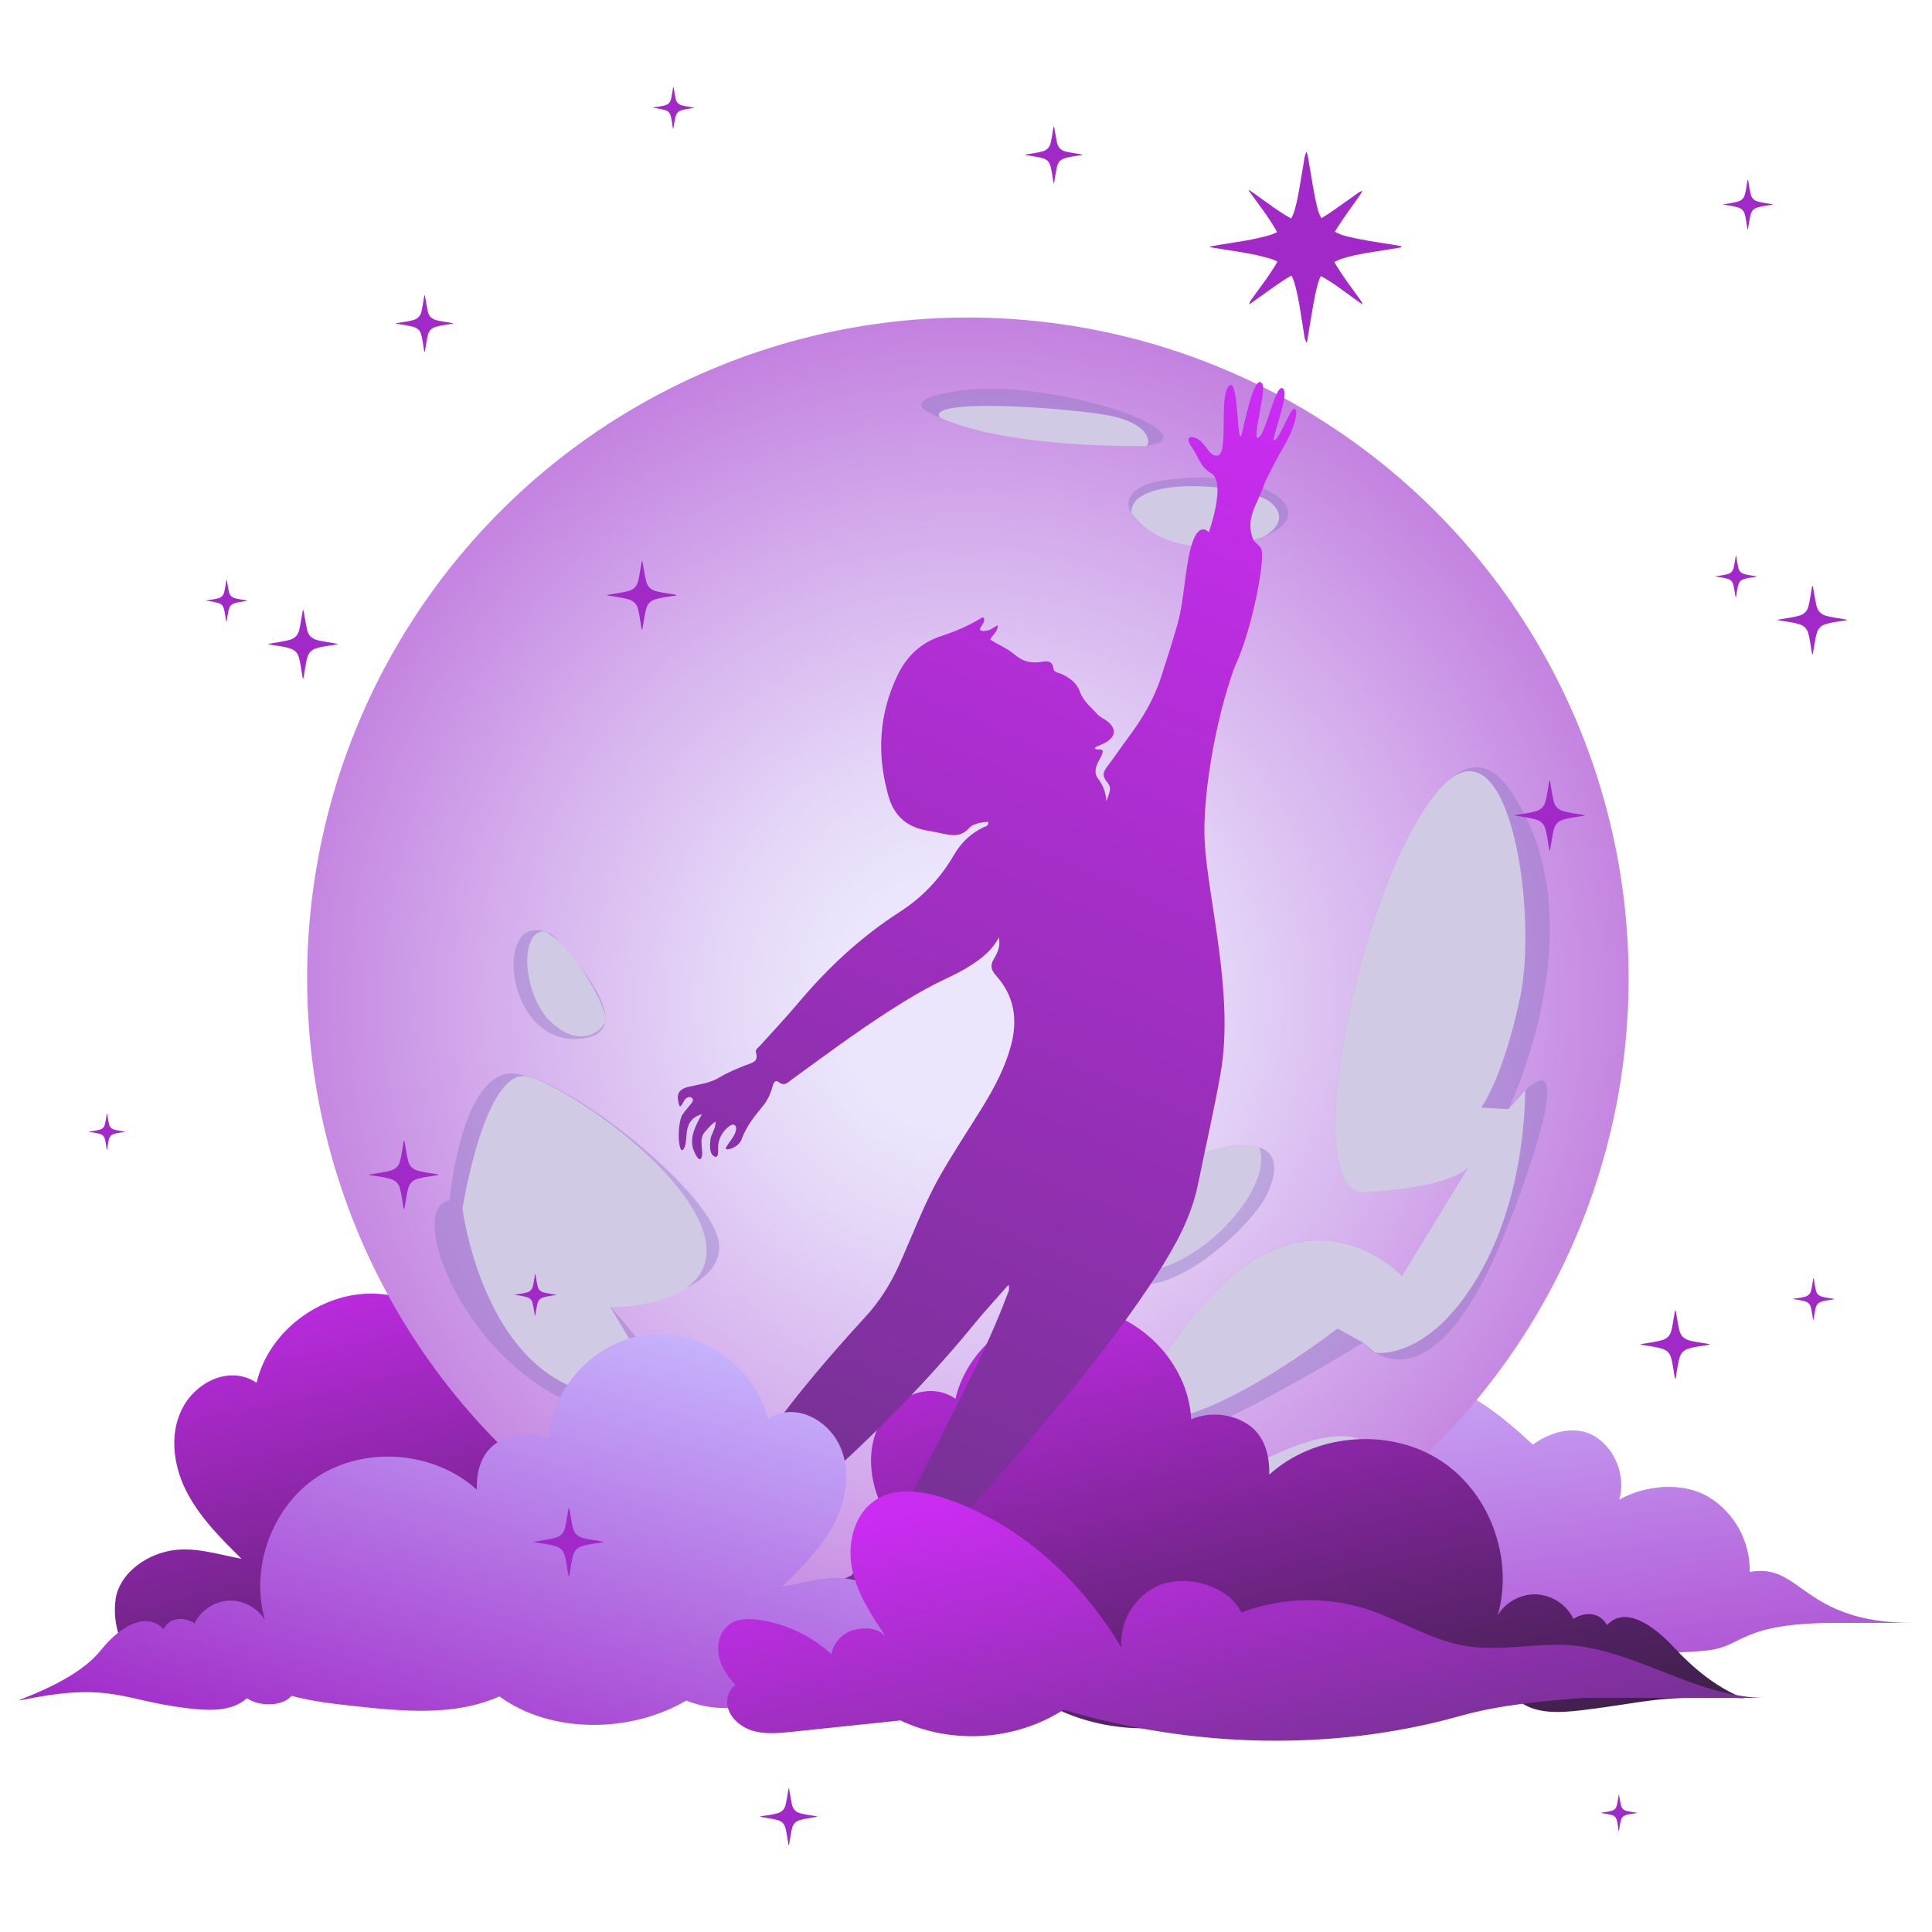 <?xml version="1.0" encoding="UTF-8"?>
<svg id="Layer_1" data-name="Layer 1" xmlns="http://www.w3.org/2000/svg" xmlns:xlink="http://www.w3.org/1999/xlink" viewBox="0 0 160 160">
  <defs>
    <style>
      .cls-1 {
        fill: url(#New_swatch_30);
      }

      .cls-2 {
        fill: #d0cae4;
      }

      .cls-2, .cls-3 {
        fill-rule: evenodd;
      }

      .cls-4 {
        fill: url(#New_swatch_42-2);
      }

      .cls-5 {
        fill: url(#New_swatch_30-2);
      }

      .cls-3 {
        fill: #8974c2;
        opacity: .4;
      }

      .cls-6 {
        fill: url(#New_swatch_42);
        opacity: .88;
      }

      .cls-7 {
        fill: url(#New_swatch_11-2);
      }

      .cls-8 {
        fill: #a029c8;
      }

      .cls-9 {
        fill: url(#New_swatch_11);
      }

      .cls-10 {
        fill: url(#_Безымянный_градиент_6);
      }
    </style>
    <linearGradient id="New_swatch_42" data-name="New swatch 42" x1="83.96" y1="110.61" x2="88.98" y2="150.4" gradientUnits="userSpaceOnUse">
      <stop offset="0" stop-color="#c6b2fc"/>
      <stop offset="1" stop-color="#a029c8"/>
    </linearGradient>
    <linearGradient id="New_swatch_30" data-name="New swatch 30" x1="51.6" y1="156.05" x2="38.87" y2="99.59" gradientUnits="userSpaceOnUse">
      <stop offset="0" stop-color="#221e29"/>
      <stop offset=".36" stop-color="#5b226d"/>
      <stop offset="1" stop-color="#ca2cf1"/>
    </linearGradient>
    <radialGradient id="_Безымянный_градиент_6" data-name="Безымянный градиент 6" cx="79.97" cy="82.96" fx="79.97" fy="82.96" r="89.65" gradientTransform="translate(151.08 -8.21) rotate(83.18)" gradientUnits="userSpaceOnUse">
      <stop offset=".12" stop-color="#ebe6fc"/>
      <stop offset=".23" stop-color="#e4d6f7"/>
      <stop offset=".44" stop-color="#d4acec"/>
      <stop offset=".73" stop-color="#ba6bda"/>
      <stop offset="1" stop-color="#a029c8"/>
    </radialGradient>
    <linearGradient id="New_swatch_30-2" data-name="New swatch 30" x1="110.3" y1="158.46" x2="97.23" y2="100.48" xlink:href="#New_swatch_30"/>
    <linearGradient id="New_swatch_11" data-name="New swatch 11" x1="98.24" y1="30.44" x2="66.25" y2="134.75" gradientTransform="translate(9.53 -7.56) rotate(6.05)" gradientUnits="userSpaceOnUse">
      <stop offset="0" stop-color="#ca2cf1"/>
      <stop offset="1" stop-color="#6b3287"/>
    </linearGradient>
    <linearGradient id="New_swatch_42-2" data-name="New swatch 42" x1="47.01" y1="107.97" x2="34.77" y2="150.4" xlink:href="#New_swatch_42"/>
    <linearGradient id="New_swatch_11-2" data-name="New swatch 11" x1="98.81" y1="120.33" x2="105.81" y2="152.85" gradientTransform="matrix(1,0,0,1,0,0)" xlink:href="#New_swatch_11"/>
  </defs>
  <path class="cls-6" d="M144.9,130.16c.07-2.47-1.28-4.92-3.4-6.19-2.12-1.27-5.26-1-7.4.23.53-1.87-.25-4.03-1.84-5.13-1.59-1.11-3.75-.58-5.32.57-2.04-1.92-4.25-3.73-6.83-4.83-2.58-1.1-5.57-1.45-8.19-.44-2.57.99-4.53,3.2-5.8,5.65-1.26,2.45-2.01,5.53-2.65,8.21-.84-1.37-3.14-1.38-4.49-.5-1.6-2.08-3.88-3.63-6.41-4.36-1.6-.46-3.36-.59-4.92,0-1.56.6-2.8,1.74-2.88,3.41-1.12-2.53-2.27-5.1-4.03-7.23-1.76-2.13-4.26-3.82-7.03-3.98-2.76-.16-5.39,1.84-6.11,4.51-1.16-1.77-3.56-2.62-5.58-1.97,0,.28-.46.4-.47.69-2.51-3.37-7.43-4.71-11.3-3.07-3.88,1.64-6.01,6.35-5.34,10.5-1.8-1.74-4.85-2-6.92-.6-2.07,1.41-3.39,4.33-2.45,6.65-2.69-1.6-6.05-2.06-9.07-1.23-4.06,1.11-6.79,3.34-11,3.34h4.57c7.79,0,14.8,3.42,18.01,3.64,3.21.22,6.55-.26,9.3-1.94,10.76,3.77,22.91,4.4,33.89,1.31,9.82,3.25,20.89,2.95,30.4-1.11,2.46,2.67,7.24,2.77,10.03.45,3.62,1.73,8,1.47,11.54-.42,2.88.5,5.36.68,8.26.35,2.91-.33,2.62-2.27,10.61-2.27h6.32c-9.2,0-9.19-5.05-13.52-4.21Z"/>
  <path class="cls-1" d="M9.57,132.45c.31-2.05,2.29-3.54,4.34-3.99,2.05-.44,4.02.25,6.09.63-1.75-1.73-3.53-3.5-4.62-5.7-1.09-2.2-1.38-4.93-.12-7.04,1.26-2.11,3.96-3.22,5.99-1.83,1.02-4.43,5.65-7.76,10.24-7.36,4.59.4,8.55,4.47,8.77,9.02,1.47-.63,3.26-.47,4.58.42,1.33.89,1.75,2.47,1.71,4.05,3.59-3.27,9.42-3.83,13.57-1.3,4.16,2.53,6.19,8.01,4.85,12.64.63-1.07,1.89-1.75,3.14-1.69,1.25.06,2.44.85,2.97,1.97.99-.62,2.17-.52,2.71.5,1.15-1.27,3.08-.72,5.48,1.87,4.17,4.49,7.05,4.04,4.74,4-6.66-.13-6.6.3-12.14.99-1.84.23-3.94.38-5.32-.85-1.02.72-3.09.76-3.88-.21-1.78.49-3.63.69-5.47.89-4.24.46-8.72.89-12.61-.84-4.49,3.28-11.44,3.19-16.23.36-1.16.48-2.68.75-3.93.62-1.31-.13-2.62-.27-3.93-.4-2.24-.23-4.73.89-6.89.28-1.05-.3-2.02-1.02-2.64-1.91h-.02c-1.08-1.44-1.64-3.36-1.37-5.13Z"/>
  <g>
    <circle class="cls-10" cx="80.16" cy="81.01" r="54.72" transform="translate(-9.8 150.99) rotate(-83.18)"/>
    <g>
      <path class="cls-3" d="M37.23,99.42c-3.94.55,1.83,15.32,12.96,17.69,11.13,2.38.37-8.85.37-8.85,0,0,9.01-.73,9.01-5.01s-14.01-15.29-17.77-14.29c-3.75,1-4.57,10.46-4.57,10.46Z"/>
      <path class="cls-3" d="M45.78,77.44c-4.98-2.74-4.19,8.92,2.04,8.6,6.23-.32-2.04-8.6-2.04-8.6Z"/>
      <path class="cls-3" d="M125.27,100.5c-4.95,13.33-9.44,12.68-11.39,11.52h0c-.64-.39-1-.83-1-.83,0,0-23.55,14.66-19.17,5.93,11.61-23.15,22.39-11.46,22.39-11.46l5.52-9.03c-.26.32-1.7,1.67-8.5,2.11-6.17.42,0-27.83,6.69-34.02,0,0,0,0,.02,0,1.72-1.59,3.48-1.71,5.06.48,7.58,10.5.39,25.89.05,26.61h0s0,0,0,0h0c.11-.15.68-.88,1.32-1.48.05-.05.08-.07.08-.07h0c1.62-1.51,3.51-2.03-1.04,10.23Z"/>
      <path class="cls-3" d="M79.02,32.42c-11.09,1.83,15.01,5.68,17.08,4.18,2.06-1.5-9.95-5.36-17.08-4.18Z"/>
      <path class="cls-3" d="M96.33,39.79c-6.88,1.09-.17,7.13,7.11,5.07,7.29-2.06,1.19-6.38-7.11-5.07Z"/>
      <path class="cls-3" d="M104.97,98.84c-1.38,2.97-9.93,10.77-12.99,6.07-.14-.22-.27-.47-.4-.75-1.97-4.65,8.92-10.39,12.7-9.15,1.25.41,1.72,1.59.68,3.83Z"/>
      <path class="cls-3" d="M114.62,123.51s-10.91,9.91-30.28,11.24c-4.56-1.66-2.87-3.47,0-4.61,0,0,0,0,.02,0,3.34-1.34,8.28-1.78,6.99-.07-2.39,3.18,6.53-6.66,15.49-10.18,5.5-2.16,7.18-.3,7.66,1.46.29,1.11.12,2.17.12,2.17Z"/>
    </g>
    <g>
      <path class="cls-2" d="M43.9,89.2c-3.7-1.26-5.6,10.9-5.6,10.9,0,0,1.4,11.13,8.6,14.54,7.19,3.41,7.46,0,7.46,0l-3.81-6.38s8.39.12,7.94-5.09c-.45-5.22-10.25-12.49-14.59-13.97Z"/>
      <path class="cls-2" d="M45.09,77.14c-2.12-.1-1.81,5.29.53,7.49,2.33,2.2,4.12.85,4.5,0,.39-.85-2.69-6.45-5.03-7.49Z"/>
      <path class="cls-2" d="M126.31,90.27c-.02.3.15,8.6-3.93,15.49-4.18,7.04-8.5,6.26-8.5,6.26h0l-1-.83-2.12-1.17s-6.34,4.96-11.66,6.88c-5.32,1.91-5.39.23-5.39.23,11.61-23.15,22.39-11.46,22.39-11.46l5.52-9.03c-.26.32-1.7,1.67-8.5,2.11-6.17.42,0-27.83,6.69-34.02,0,0,0,0,.02,0,5.35-4.71,7.5,11.12,6.06,17.88-1.43,6.75-3.23,9.12-3.23,9.12l2.25.12s0,0,.02-.02h0c.16-.18,1.06-1.19,1.32-1.48.05-.05.08-.07.08-.07Z"/>
      <path class="cls-2" d="M92.94,105.22c-.34-.09-.66-.19-.96-.31-.14-.22-.27-.47-.4-.75-1.97-4.65,8.92-10.39,12.7-9.15,1.4,3.66-6.15,11.46-11.35,10.21Z"/>
      <path class="cls-2" d="M114.5,121.35c-1.29,1.7-7.55,7.05-16.05,10.08-11.01,3.91-21.74,2.51-14.1-1.28,0,0,0,0,.02,0,3.34-1.34,8.28-1.78,6.99-.07-2.39,3.18,6.53-6.66,15.49-10.18,5.5-2.16,7.18-.3,7.66,1.46Z"/>
      <path class="cls-2" d="M93.69,42.51c-.16-3.29,9.94-2.43,11.64-.82,1.7,1.62-.74,2.78-.74,2.78,0,0-7.33,2.71-10.9-1.96Z"/>
      <path class="cls-2" d="M77.83,34.57c-1.11-1.54,9.33-.91,13.54-.24,4.22.67,3.91,2.63,3.5,2.61,0,0-11.39.24-17.04-2.37Z"/>
    </g>
  </g>
  <path class="cls-5" d="M67.15,134.23c.32-2.11,2.35-3.64,4.46-4.09,2.11-.46,4.13.25,6.25.65-1.8-1.78-3.63-3.6-4.75-5.85-1.12-2.26-1.42-5.06-.13-7.23,1.29-2.16,4.06-3.31,6.15-1.87,1.05-4.55,5.8-7.97,10.51-7.56,4.71.41,8.78,4.59,9.01,9.26,1.51-.65,3.35-.48,4.71.43,1.36.91,1.8,2.54,1.75,4.16,3.68-3.35,9.67-3.93,13.94-1.33,4.27,2.59,6.36,8.22,4.98,12.98.64-1.1,1.94-1.8,3.22-1.74,1.29.06,2.51.87,3.05,2.03,1.02-.64,2.22-.54,2.78.52,1.18-1.3,3.16-.74,5.63,1.92,4.28,4.61,7.24,4.15,4.86,4.1-6.84-.13-6.78.31-12.46,1.01-1.89.23-4.05.39-5.46-.87-1.05.74-3.17.78-3.98-.21-1.83.5-3.73.71-5.62.91-4.35.47-8.95.91-12.94-.86-4.61,3.37-11.74,3.28-16.67.37-1.19.49-2.75.77-4.03.64-1.35-.14-2.69-.28-4.04-.41-2.3-.24-4.86.92-7.08.28-1.08-.31-2.08-1.04-2.71-1.96h-.02c-1.11-1.48-1.69-3.45-1.4-5.27Z"/>
  <path class="cls-9" d="M81.73,52.22c-.24.03-.41.09-.58-.07.03-.33.44-.53.34-.94-.1-.17-.23-.02-.32.03-1.01.61-2.1,1.07-3.21,1.43-1.68.55-2.86,1.66-3.61,3.21-1.58,3.26-1.75,6.63-.76,10.09.47,1.64,1.57,2.55,3.23,2.82.48.08.95.18,1.42.28.74.16,1.39.18,1.98-.46.4-.43,1.02-.5,1.61-.56.07.37-.21.38-.36.45-1.06.51-1.86,1.26-2.46,2.29-1.11,1.91-2.58,3.49-4.45,4.7-3.23,2.07-6,4.65-8.46,7.58-1,1.19-2.07,2.32-3.11,3.48-.16.18-.46.37-.39.58.27.84-.37.89-.86,1.09-.74.3-1.47.59-2.16,1.01-.79.48-1.69.57-2.57.78-.92.22-1.01.75-.76,1.51.13.4.35-.46.61-.59.16-.09.33-.13.47.03.12.13.04.26-.04.37-.25.33-.54.63-.77.98-.17.26-.27.84-.3,1.32-.07,1.06.16,2.11.47,1.38.13-.3.13-.71.17-1.12.06-.68.32-1.37,1.27-1.61-.42.75-1.1,1.9-.69,2.97.11.28.45,1.02.64.65.26-.5-.3-1.54.31-2.18.25-.27.47-.57.87-.84.02.64-.39,1.03-.43,1.53-.04.5-.1,1.15.35,1.37.41.19.25-.65.3-.98.1-.65.41-1.17.94-1.55.14-.1.31-.18.46-.04.1.1.09.25.07.39-.15.77-1.28,1.65-.65,1.58.42-.05.95-.38,1.11-.81.38-1.07,1.07-1.93,1.77-2.78.4-.48.65-1.05.81-1.66.06-.22.21-.55.49-.32.48.38.76.04,1.08-.2,2.65-1.93,5.29-3.89,8.05-5.67,1.57-1.02,3.17-1.96,4.87-2.76.69-.32,1.37-.67,2-1.09.89-.58,1.72-1.24,2.23-2.25.17.68-.09,1.25-.39,1.75-.35.58-.24.95.2,1.44,1.51,1.69,1.78,3.67,1.19,5.81-.49,1.79-1.34,3.4-2.3,4.97-1.19,1.94-2.47,3.84-3.59,5.82-1.35,2.39-2.28,4.96-3.41,7.44-.71,1.55-1.6,2.95-2.77,4.22-2.85,3.11-5.6,6.3-8.06,9.74-1.03,1.44-1.81,3.02-2.86,4.45-1.14,1.56-2.39,3.04-3.63,4.53-1.28,1.54-2.23,3.24-2.7,5.19-.21.86-.26,1.71,0,2.56.54,1.74,2.66,2.21,3.89.87.61-.67,1.07-1.47,1.33-2.32.68-2.21,1.88-4.06,3.65-5.55.4-.34.63-.71.39-1.27-.2-.45.15-.7.43-.96,1.28-1.16,2.56-2.33,3.84-3.48,4.58-4.12,8.91-8.48,12.81-13.26.87-1.06,1.81-2.07,2.79-3.19.13.41-.03.63-.12.87-1.77,4.7-4.18,9.1-6.42,13.58-.53,1.05-1.07,2.09-1.61,3.14-.15.29-.22.48-.73.36-.89-.21-1.58.34-2.01,1.13-.37.67-.64,1.38-.82,2.12-.29,1.16-.78,2.2-1.49,3.16-.74,1-1.36,2.08-1.81,3.25-.15.39-.25.79-.31,1.2-.21,1.56.81,2.53,2.36,2.28.67-.11,1.23-.44,1.72-.9.66-.62,1.19-1.35,1.63-2.13.89-1.57,1.63-3.21,2.26-4.89.2-.53.48-.99.89-1.38,3.53-3.32,6.63-7.04,9.75-10.74,2.95-3.48,5.77-7.07,8.32-10.86.83-1.23,1.62-2.49,2.32-3.8.82-1.53,1.45-3.12,1.79-4.84.61-3.01,1.3-6.01,1.84-9.04,1.15-6.49-1.03-14.35-1.31-19.14-.2-3.41.71-9.19,2.12-13.5.13-.39.25-.79.42-1.17,1.41-3.02,2.51-8.93,2.14-9.66-.11-.22-.6-.6-.65-.72-.73-1.78.32-2.91.86-4.52.16-.47,1-2.11,1.83-3.52.33-.57,1.15-2.43.75-2.81-.3-.28-1.14,2.22-1.66,2.59s1.34-3.94.64-4.31c-.63-.34-1.4,3.96-2.04,4.11-.5.12.69-3.89.37-4.45-.68-1.16-1.6,3.82-1.72,4.16-.39,1.15-.25-4.36-.94-4.08-1.01.4-.12,5.5-.99,5.81-.73.26-1.05-1.09-1.82-1.4s-.8.17-.4.71c.59.8.69,1.65,1.62,2.18,1.29.73-.19,4.89-.19,4.89,0,0-.89-1.07-1.51,1.35-.49,1.91-.54,4.34-1.08,6.24-.42,1.49-.9,2.97-1.38,4.45-.58,1.8-1.54,3.39-2.66,4.9-.6.8-1.16,1.64-1.76,2.43-.32.42-.49.75-.08,1.26.42.52.35.64-.01,1.64-.07-.83-.32-1.37-.69-1.86-.27-.35-.26-.76-.09-1.18.15-.38.43-.71.48-1.11-.17-.27-.48-.03-.66-.22.03-.04.05-.11.1-.13.28-.13.58-.23.84-.39.81-.5.84-1.15.09-1.73-.27-.21-.62-.35-.84-.6-.51-.58-1.15-1.05-1.43-1.86-.24-.69-.85-1.16-1.54-1.46-.24-.11-.61-.11-.65-.44-.08-.67-.51-.64-.98-.56-.84.15-1.58-.03-2.22-.59-.6-.52-1.36-.81-2.03-1.25.16-.41.62-.61.62-1.18-.33.12-.56.41-.96.44Z"/>
  <path class="cls-4" d="M74.71,134.61c-.3-1.95-2.18-3.38-4.14-3.8-1.96-.42-3.83.24-5.8.6,1.67-1.65,3.37-3.34,4.41-5.43,1.04-2.09,1.32-4.7.12-6.71-1.2-2.01-3.77-3.07-5.71-1.74-.97-4.22-5.38-7.39-9.75-7.01-4.37.38-8.15,4.26-8.36,8.59-1.4-.6-3.1-.44-4.37.4-1.26.84-1.67,2.36-1.62,3.86-3.42-3.11-8.97-3.64-12.93-1.24-3.96,2.41-5.9,7.63-4.62,12.04-.6-1.02-1.8-1.67-2.99-1.61-1.19.05-2.33.81-2.83,1.88-.95-.59-2.06-.5-2.58.48-1.09-1.21-3.12-.84-5.22,1.78-2.4,2.99-8.43,4.48-6.27,4.04,7.12-1.44,8.05.06,13.33.71,1.76.22,3.76.36,5.07-.81.97.68,2.94.72,3.69-.2,1.7.46,3.46.66,5.21.85,4.04.44,8.3.85,12.01-.8,4.28,3.13,10.9,3.04,15.47.34,1.1.46,2.55.71,3.74.59,1.25-.13,2.5-.26,3.75-.38,2.14-.22,4.51.85,6.57.26,1-.29,1.93-.97,2.52-1.82h.02c1.03-1.37,1.56-3.2,1.3-4.89Z"/>
  <path class="cls-7" d="M60.38,134.54c.71-.52,1.67-.51,2.54-.38,2.2.33,4.29,1.33,5.93,2.83.18-.95.94-1.77,1.88-2.01.94-.24,2.01-.17,2.63.57-1.19-1.78-2.41-3.62-2.81-5.72-.4-2.1.23-4.55,2.06-5.67,1.76-1.08,4.05-.64,6,.05,6.07,2.15,10.97,6.73,14.28,12.26-.26-2.31,1.33-4.7,3.56-5.34,2.24-.65,5.34.31,6.35,2.41,3.35-1.27,7.13-1.36,10.53-.23,2.68.89,5.14,2.49,7.92,2.98,2.5.44,5.06-.05,7.6-.08,6.06-.08,11.33,4.4,17.39,4.4h-15.02c-3.49.27-6.97.56-10.3,1.5-10.61,2.98-22.28,2.63-32.84-.52-3.96,2.56-9.25,2.91-13.51.89-2.99.31-5.98.63-8.98.94-1.08.11-2.2.22-3.24-.08-1.04-.31-2.01-1.15-2.13-2.23-.06-.6.23-1.21.68-1.59-.5-.54-.93-1.12-1.2-1.79-.42-1.08-.27-2.48.67-3.16Z"/>
  <g>
    <path class="cls-8" d="M84.89,12.83c.5.09,1,.14,1.49.28.33.1.53.31.61.63.11.4.16.82.23,1.23.01.07,0,.14.07.22.04-.26.08-.5.12-.74.05-.27.09-.53.17-.79.1-.29.3-.46.58-.55.37-.12.76-.16,1.15-.23.1-.02.21-.03.31-.05,0,0,0-.02,0-.03-.08-.02-.17-.03-.25-.05-.37-.06-.74-.11-1.11-.2-.39-.1-.63-.33-.72-.72-.09-.4-.15-.8-.22-1.21,0-.05-.02-.11-.04-.16-.06.11-.06.24-.08.36-.07.35-.11.71-.2,1.06-.09.34-.31.55-.64.65-.38.11-.77.16-1.16.22-.09.01-.19.03-.29.05,0,0,0,.01,0,.02Z"/>
    <path class="cls-8" d="M62.94,150.46c.5.09,1,.14,1.49.28.33.1.53.31.61.63.11.4.16.82.23,1.23.01.07,0,.14.07.22.04-.26.08-.5.12-.74.05-.27.09-.53.17-.79.1-.29.3-.46.58-.55.37-.12.76-.16,1.15-.23.1-.02.21-.03.31-.05,0,0,0-.02,0-.03-.08-.02-.17-.03-.25-.05-.37-.06-.74-.11-1.11-.2-.39-.1-.63-.33-.72-.72-.09-.4-.15-.8-.22-1.21,0-.05-.02-.11-.04-.16-.06.11-.06.24-.08.36-.07.35-.11.71-.2,1.06-.09.34-.31.55-.64.65-.38.11-.77.16-1.16.22-.09.01-.19.03-.29.05,0,0,0,.01,0,.02Z"/>
    <path class="cls-8" d="M44.24,127.72c.6.1,1.21.16,1.79.34.39.12.63.37.74.76.13.49.19.99.27,1.48.01.08.01.17.09.27.05-.32.1-.6.15-.89.06-.32.1-.64.21-.96.12-.35.36-.56.7-.67.45-.14.92-.2,1.39-.27.12-.02.25-.04.37-.06,0-.01,0-.02,0-.04-.1-.02-.2-.04-.3-.06-.45-.07-.9-.13-1.34-.24-.47-.12-.76-.39-.87-.87-.11-.48-.18-.97-.27-1.46-.01-.07-.03-.13-.05-.2-.07.14-.07.29-.1.44-.08.43-.13.86-.24,1.28-.11.41-.37.67-.78.78-.46.13-.93.19-1.4.27-.11.02-.22.04-.35.06-.01,0-.01.02-.01.02Z"/>
    <path class="cls-8" d="M32.78,26.8c.5.09,1,.14,1.49.28.33.1.53.31.61.63.11.4.16.82.23,1.23.01.07,0,.14.07.22.04-.26.08-.5.12-.74.05-.27.09-.53.17-.79.1-.29.3-.46.58-.55.37-.12.76-.16,1.15-.23.1-.02.21-.03.31-.05,0,0,0-.02,0-.03-.08-.02-.17-.03-.25-.05-.37-.06-.74-.11-1.11-.2-.39-.1-.63-.33-.72-.72-.09-.4-.15-.8-.22-1.21,0-.05-.02-.11-.04-.16-.06.11-.06.24-.08.36-.07.35-.11.71-.2,1.06-.09.34-.31.55-.64.65-.38.11-.77.16-1.16.22-.09.01-.19.03-.29.05,0,0,0,.01,0,.02Z"/>
    <path class="cls-8" d="M142.65,16.93c.44.08.87.12,1.3.25.28.09.46.27.54.55.1.35.14.72.2,1.08,0,.06,0,.12.06.2.04-.23.07-.44.11-.64.04-.23.08-.47.15-.69.08-.25.26-.41.51-.49.33-.1.67-.14,1.01-.2.09-.01.18-.03.27-.04,0,0,0-.02,0-.03-.07-.01-.15-.03-.22-.04-.33-.05-.65-.1-.97-.18-.34-.09-.55-.29-.63-.63-.08-.35-.13-.7-.19-1.06,0-.05-.02-.1-.04-.14-.05.1-.05.21-.07.32-.06.31-.09.62-.18.93-.08.3-.27.48-.56.57-.33.1-.68.14-1.02.2-.08.01-.16.03-.25.04,0,0,0,.01,0,.02Z"/>
    <path class="cls-8" d="M125.4,67.53c.61.11,1.23.17,1.83.35.4.12.65.38.76.78.14.5.19,1.01.28,1.52.01.08.01.17.09.28.05-.33.1-.62.15-.91.06-.33.11-.66.21-.98.12-.36.37-.57.71-.68.46-.15.94-.2,1.42-.28.13-.02.25-.04.38-.06,0-.01,0-.02,0-.04-.1-.02-.2-.04-.31-.06-.46-.07-.92-.14-1.37-.25-.48-.12-.78-.4-.89-.89-.12-.49-.19-.99-.27-1.49-.01-.07-.03-.13-.05-.2-.07.14-.08.3-.1.45-.08.44-.13.88-.25,1.31-.11.42-.38.68-.79.8-.47.14-.95.2-1.43.28-.11.02-.23.04-.35.06-.01,0-.01.02-.01.02Z"/>
    <path class="cls-8" d="M132.56,150.14c.31.05.63.09.94.18.21.06.33.2.39.4.07.25.1.52.14.78,0,.04,0,.09.04.14.03-.17.05-.32.08-.47.03-.17.05-.34.11-.5.06-.18.19-.29.37-.35.24-.08.48-.1.73-.14.07-.01.13-.02.2-.03,0,0,0-.01,0-.02-.05,0-.1-.02-.16-.03-.23-.04-.47-.07-.7-.13-.24-.06-.4-.21-.46-.46-.06-.25-.1-.51-.14-.76,0-.03-.01-.07-.03-.1-.04.07-.04.15-.05.23-.04.22-.07.45-.13.67-.06.21-.19.35-.41.41-.24.07-.49.1-.73.14-.06,0-.12.02-.18.03,0,0,0,0,0,.01Z"/>
    <path class="cls-8" d="M7.35,93.73c.31.05.63.09.94.18.21.06.33.2.39.4.07.25.1.52.14.78,0,.04,0,.09.04.14.03-.17.05-.32.08-.47.03-.17.05-.34.11-.5.06-.18.19-.29.37-.35.24-.08.48-.1.73-.14.07-.01.13-.02.2-.03,0,0,0-.01,0-.02-.05,0-.1-.02-.16-.03-.23-.04-.47-.07-.7-.13-.24-.06-.4-.21-.46-.46-.06-.25-.1-.51-.14-.76,0-.03-.01-.07-.03-.1-.04.07-.04.15-.05.23-.04.22-.07.45-.13.67-.06.21-.19.35-.41.41-.24.07-.49.1-.73.14-.06,0-.12.02-.18.03,0,0,0,0,0,.01Z"/>
    <g>
      <path class="cls-8" d="M100.2,20.47c1.66.29,3.35.46,4.97.94,1.09.33,1.76,1.03,2.06,2.12.37,1.35.53,2.74.76,4.11.04.23.03.47.24.75.15-.88.27-1.68.41-2.46.16-.89.29-1.79.57-2.65.32-.97.99-1.55,1.94-1.86,1.25-.4,2.56-.55,3.85-.76.35-.06.69-.11,1.04-.17,0-.03,0-.06.01-.1-.28-.05-.56-.11-.84-.15-1.24-.19-2.49-.37-3.71-.68-1.29-.33-2.11-1.09-2.42-2.41-.32-1.34-.5-2.69-.74-4.04-.03-.18-.07-.36-.14-.55-.2.38-.2.8-.28,1.21-.22,1.19-.36,2.39-.68,3.55-.31,1.13-1.02,1.84-2.15,2.17-1.28.37-2.59.54-3.89.75-.31.05-.62.11-.96.17-.03,0-.03.05-.03.06Z"/>
      <path class="cls-8" d="M103.4,15.76c.82,1.16,1.71,2.25,2.39,3.51.45.84.43,1.65-.04,2.47-.58,1.02-1.31,1.94-1.99,2.89-.11.16-.26.3-.31.59.61-.44,1.15-.83,1.7-1.22.62-.43,1.23-.89,1.91-1.23.77-.39,1.51-.33,2.25.05.98.51,1.84,1.19,2.73,1.83.24.17.48.34.72.51.02-.02.04-.03.07-.05-.13-.2-.26-.4-.4-.59-.62-.85-1.26-1.7-1.8-2.6-.57-.96-.6-1.9,0-2.87.6-.98,1.3-1.9,1.96-2.84.09-.13.17-.26.24-.41-.34.11-.6.36-.88.55-.83.57-1.63,1.2-2.51,1.71-.86.49-1.7.49-2.56.01-.98-.54-1.85-1.22-2.75-1.86-.21-.15-.43-.31-.67-.47-.02-.01-.04,0-.06.02Z"/>
    </g>
    <path class="cls-8" d="M53.99,8.91c.37.06.74.1,1.1.21.24.07.39.23.45.47.08.3.12.6.17.91,0,.05,0,.1.05.17.03-.19.06-.37.09-.54.04-.2.06-.39.13-.58.07-.21.22-.34.43-.41.28-.09.56-.12.85-.17.08-.01.15-.02.23-.04,0,0,0-.01,0-.02-.06-.01-.12-.02-.18-.03-.27-.04-.55-.08-.82-.15-.28-.07-.47-.24-.53-.53-.07-.29-.11-.59-.16-.89,0-.04-.02-.08-.03-.12-.04.08-.05.18-.06.27-.05.26-.08.53-.15.78-.07.25-.22.41-.47.48-.28.08-.57.12-.86.16-.07.01-.14.02-.21.04,0,0,0,.01,0,.01Z"/>
    <path class="cls-8" d="M148.41,107.57c.37.06.74.1,1.1.21.24.07.39.23.45.47.08.3.12.6.17.91,0,.05,0,.1.05.17.03-.19.06-.37.09-.54.04-.2.06-.39.13-.58.07-.21.22-.34.43-.41.28-.09.56-.12.85-.17.08-.01.15-.02.23-.04,0,0,0-.01,0-.02-.06-.01-.12-.02-.18-.03-.27-.04-.55-.08-.82-.15-.28-.07-.47-.24-.53-.53-.07-.29-.11-.59-.16-.89,0-.04-.02-.08-.03-.12-.04.08-.05.18-.06.27-.05.26-.08.53-.15.78-.07.25-.22.41-.47.48-.28.08-.57.12-.86.16-.07.01-.14.02-.21.04,0,0,0,.01,0,.01Z"/>
    <g>
      <path class="cls-8" d="M42.55,107.22c.37.06.74.1,1.1.21.24.07.39.23.45.47.08.3.12.6.17.91,0,.05,0,.1.05.17.03-.19.06-.37.09-.54.04-.2.06-.39.13-.58.07-.21.22-.34.43-.41.28-.09.56-.12.85-.17.08-.01.15-.02.23-.04,0,0,0-.01,0-.02-.06-.01-.12-.02-.18-.03-.27-.04-.55-.08-.82-.15-.28-.07-.47-.24-.53-.53-.07-.29-.11-.59-.16-.89,0-.04-.02-.08-.03-.12-.04.08-.05.18-.06.27-.05.26-.08.53-.15.78-.07.25-.22.41-.47.48-.28.08-.57.12-.86.16-.07.01-.14.02-.21.04,0,0,0,.01,0,.01Z"/>
      <path class="cls-8" d="M30.59,97.31c.6.1,1.21.16,1.79.34.39.12.63.37.74.76.13.49.19.99.27,1.48.01.08.01.17.09.27.05-.32.1-.6.15-.89.06-.32.1-.64.21-.96.12-.35.36-.56.7-.67.45-.14.92-.2,1.39-.27.12-.02.25-.04.37-.06,0-.01,0-.02,0-.04-.1-.02-.2-.04-.3-.06-.45-.07-.9-.13-1.34-.24-.47-.12-.76-.39-.87-.87-.11-.48-.18-.97-.27-1.46-.01-.07-.03-.13-.05-.2-.07.14-.07.29-.1.44-.08.43-.13.86-.24,1.28-.11.41-.37.67-.78.78-.46.13-.93.19-1.4.27-.11.02-.22.04-.35.06-.01,0-.01.02-.01.02Z"/>
    </g>
    <path class="cls-8" d="M135.87,111.36c.6.1,1.21.16,1.79.34.39.12.63.37.74.76.13.49.19.99.27,1.48.01.08.01.17.09.27.05-.32.1-.6.15-.89.06-.32.1-.64.21-.96.12-.35.36-.56.7-.67.45-.14.92-.2,1.39-.27.12-.02.25-.04.37-.06,0-.01,0-.02,0-.04-.1-.02-.2-.04-.3-.06-.45-.07-.9-.13-1.34-.24-.47-.12-.76-.39-.87-.87-.11-.48-.18-.97-.27-1.46-.01-.07-.03-.13-.05-.2-.07.14-.07.29-.1.44-.08.43-.13.86-.24,1.28-.11.41-.37.67-.78.78-.46.13-.93.19-1.4.27-.11.02-.22.04-.35.06-.01,0-.01.02-.01.02Z"/>
    <path class="cls-8" d="M50.3,49.31c.6.1,1.21.16,1.79.34.39.12.63.37.74.76.13.49.19.99.27,1.48.01.08.01.17.09.27.05-.32.1-.6.15-.89.06-.32.1-.64.21-.96.12-.35.36-.56.7-.67.45-.14.92-.2,1.39-.27.12-.02.25-.04.37-.06,0-.01,0-.02,0-.04-.1-.02-.2-.04-.3-.06-.45-.07-.9-.13-1.34-.24-.47-.12-.76-.39-.87-.87-.11-.48-.18-.97-.27-1.46-.01-.07-.03-.13-.05-.2-.07.14-.07.29-.1.44-.08.43-.13.86-.24,1.28-.11.41-.37.67-.78.78-.46.13-.93.19-1.4.27-.11.02-.22.04-.35.06-.01,0-.01.02-.01.02Z"/>
    <g>
      <path class="cls-8" d="M16.99,49.73c.37.06.74.1,1.1.21.24.07.39.23.45.47.08.3.12.6.17.91,0,.05,0,.1.05.17.03-.19.06-.37.09-.54.04-.2.06-.39.13-.58.07-.21.22-.34.43-.41.28-.09.56-.12.85-.17.08-.01.15-.02.23-.04,0,0,0-.01,0-.02-.06-.01-.12-.02-.18-.03-.27-.04-.55-.08-.82-.15-.28-.07-.47-.24-.53-.53-.07-.29-.11-.59-.16-.89,0-.04-.02-.08-.03-.12-.04.08-.05.18-.06.27-.05.26-.08.53-.15.78-.07.25-.22.41-.47.48-.28.08-.57.12-.86.16-.07.01-.14.02-.21.04,0,0,0,.01,0,.01Z"/>
      <path class="cls-8" d="M22.23,53.36c.6.1,1.21.16,1.79.34.39.12.63.37.74.76.13.49.19.99.27,1.48.01.08.01.17.09.27.05-.32.1-.6.15-.89.06-.32.1-.64.21-.96.12-.35.36-.56.7-.67.45-.14.92-.2,1.39-.27.12-.02.25-.04.37-.06,0-.01,0-.02,0-.04-.1-.02-.2-.04-.3-.06-.45-.07-.9-.13-1.34-.24-.47-.12-.76-.39-.87-.87-.11-.48-.18-.97-.27-1.46-.01-.07-.03-.13-.05-.2-.07.14-.07.29-.1.44-.08.43-.13.86-.24,1.28-.11.41-.37.67-.78.78-.46.13-.93.19-1.4.27-.11.02-.22.04-.35.06-.01,0-.01.02-.01.02Z"/>
    </g>
    <g>
      <path class="cls-8" d="M141.99,47.73c.37.06.74.1,1.1.21.24.07.39.23.45.47.08.3.12.6.17.91,0,.05,0,.1.05.17.03-.19.06-.37.09-.54.04-.2.06-.39.13-.58.07-.21.22-.34.43-.41.28-.09.56-.12.85-.17.08-.01.15-.02.23-.04,0,0,0-.01,0-.02-.06-.01-.12-.02-.18-.03-.27-.04-.55-.08-.82-.15-.28-.07-.47-.24-.53-.53-.07-.29-.11-.59-.16-.89,0-.04-.02-.08-.03-.12-.04.08-.05.18-.06.27-.05.26-.08.53-.15.78-.07.25-.22.41-.47.48-.28.08-.57.12-.86.16-.07.01-.14.02-.21.04,0,0,0,.01,0,.01Z"/>
      <path class="cls-8" d="M147.23,51.36c.6.1,1.21.16,1.79.34.39.12.63.37.74.76.13.49.19.99.27,1.48.01.08.01.17.09.27.05-.32.1-.6.15-.89.06-.32.1-.64.21-.96.12-.35.36-.56.7-.67.45-.14.92-.2,1.39-.27.12-.02.25-.04.37-.06,0-.01,0-.02,0-.04-.1-.02-.2-.04-.3-.06-.45-.07-.9-.13-1.34-.24-.47-.12-.76-.39-.87-.87-.11-.48-.18-.97-.27-1.46-.01-.07-.03-.13-.05-.2-.07.14-.07.29-.1.44-.08.43-.13.86-.24,1.28-.11.41-.37.67-.78.78-.46.13-.93.19-1.4.27-.11.02-.22.04-.35.06-.01,0-.01.02-.01.02Z"/>
    </g>
  </g>
</svg>